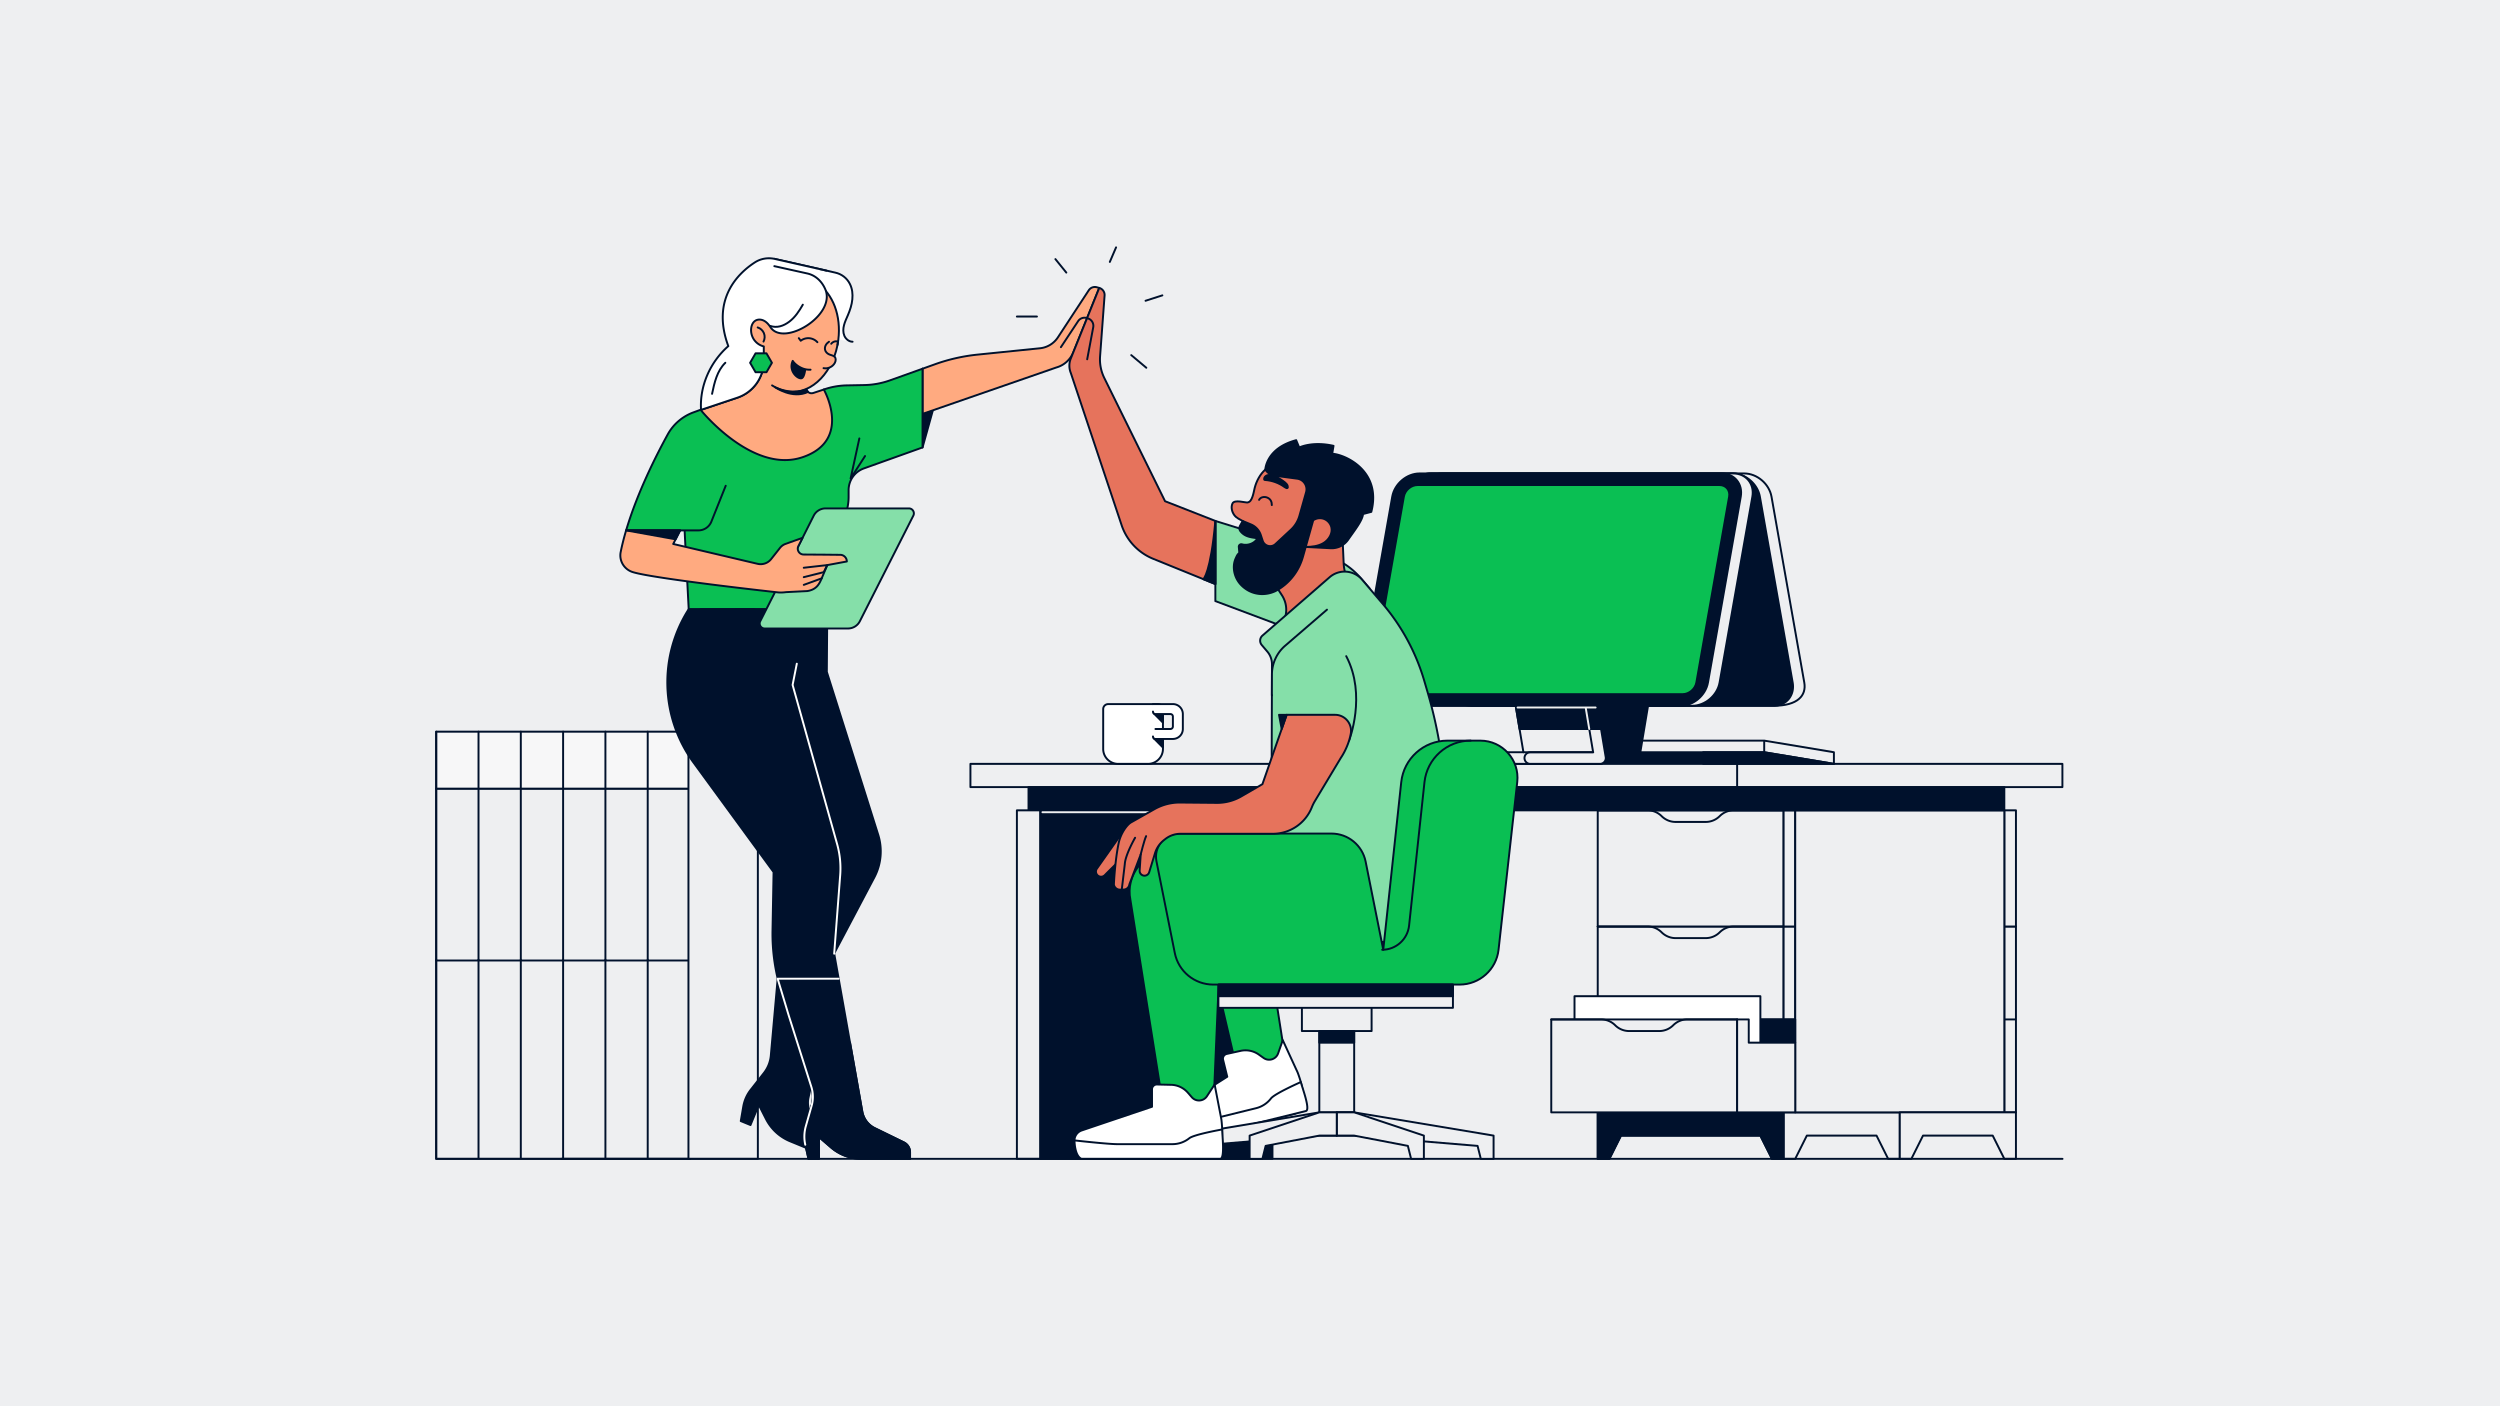 <svg xmlns="http://www.w3.org/2000/svg" fill="none" viewBox="0 0 1920 1080"><path fill="#EEEFF1" d="M0 0H1920V1080H0z"/><path fill="#EEEFF1" stroke="#00112C" stroke-linecap="round" stroke-linejoin="round" stroke-width="1.5" d="M335 889.983h194.928V605.662H335z"/><path fill="#F7F7F8" stroke="#00112C" stroke-linecap="round" stroke-linejoin="round" stroke-width="1.5" d="M335 605.662h194.928v-43.739H335z"/><path stroke="#00112C" stroke-linecap="round" stroke-linejoin="round" stroke-width="1.5" d="M335.008 561.923v175.729h194.928V561.923M432.468 561.923v175.729M367.498 561.923v175.729M399.979 561.923v175.729M464.958 561.923v175.729M497.447 561.923v175.729"/><path stroke="#00112C" stroke-linecap="round" stroke-linejoin="round" stroke-width="1.5" d="M335.008 737.036v152.947h194.928V737.036M432.468 737.036v152.947M367.498 737.036v152.947M399.979 737.036v152.947M464.958 737.036v152.947M497.447 737.036v152.947"/><path fill="#00112C" stroke="#00112C" stroke-linecap="round" stroke-linejoin="round" stroke-width="1.5" d="m708.507 283.177 8.033 31.589-8.033 28.881z"/><path fill="#EEEFF1" stroke="#00112C" stroke-linecap="round" stroke-linejoin="round" stroke-width="1.5" d="M582.033 561.923h-53.305v328.06h53.305z"/><path fill="#fff" d="M654.769 262.453c-2.759-.016-5.233-2.066-6.308-4.608-1.084-2.541-.95-5.449-.259-8.116.692-2.666 1.909-5.166 2.992-7.708 1.65-3.874 2.991-7.924 3.391-12.115.4-4.192 0-8.117-1.891-11.883-2.242-4.475-6.425-7.658-11.324-8.683l-46.68-10.574-12.641 51.905"/><path stroke="#00112C" stroke-linecap="round" stroke-linejoin="round" stroke-width="1.5" d="M654.769 262.453c-2.759-.016-5.233-2.066-6.308-4.608-1.084-2.541-.95-5.449-.259-8.116.692-2.666 1.909-5.166 2.992-7.708 1.65-3.874 2.991-7.924 3.391-12.115.4-4.192 0-8.117-1.891-11.883-2.242-4.475-6.425-7.658-11.324-8.683l-46.68-10.574-12.641 51.905"/><path fill="#FFAA80" stroke="#00112C" stroke-linecap="round" stroke-linejoin="round" stroke-width="1.5" d="m632.687 299.15-8.157 2.683c-2.625.859-5.317-1.091-5.317-3.849v-10.55l-32.631-10.266c0 12.816-8.191 24.199-20.34 28.265l-27.856 9.333v50.788l105.909-6.675 4.15-56.337-15.758-3.4z"/><path stroke="#00112C" stroke-linecap="round" stroke-linejoin="round" stroke-width="1.5" d="M1259.77 577.722h-53.53"/><path fill="#EEEFF1" stroke="#00112C" stroke-linecap="round" stroke-linejoin="round" stroke-width="1.5" d="M1130.11 542.041h231.97c18.77 0 25.35-7.991 23.61-17.84l-25.17-142.748c-1.74-9.858-11.13-17.841-20.99-17.841h-231.97c-9.86 0-16.43 7.991-14.7 17.841l25.18 142.748c1.74 9.857 11.13 17.84 12.06 17.84z"/><path fill="#00112C" stroke="#00112C" stroke-linecap="round" stroke-linejoin="round" stroke-width="1.5" d="m1376.77 524.193-25.18-142.749c-1.74-9.857-11.13-17.84-20.99-17.84h-231.96c-9.86 0-16.44 7.991-14.7 17.84l25.17 142.749c1.74 9.857 11.13 17.84 20.99 17.84h73.03l-6.57 39.414a4.47 4.47 0 0 0 1 3.616c.85 1 2.09 1.575 3.4 1.575h107.06a4.457 4.457 0 1 0 0-8.916h-48.26l4.96-29.806.99-5.883h96.36c9.86 0 16.43-7.991 14.7-17.84"/><path fill="#EEEFF1" stroke="#00112C" stroke-linecap="round" stroke-linejoin="round" stroke-width="1.5" d="M1369.81 711.554h-142.75v71.37h142.75z"/><path fill="#EEEFF1" stroke="#00112C" stroke-linecap="round" stroke-linejoin="round" stroke-width="1.5" d="M1369.81 622.335h-142.75v89.219h142.75z"/><path fill="#85DFA9" stroke="#00112C" stroke-linecap="round" stroke-linejoin="round" stroke-width="1.5" d="M1227.06 854.294v35.689h8.93l8.91-17.84h107.06l8.92 17.84h8.93v-35.689z"/><path fill="#EEEFF1" stroke="#00112C" stroke-linecap="round" stroke-linejoin="round" stroke-width="1.5" d="M1378.73 711.554h-8.92v71.37h8.92zM1548.25 711.554h-8.93v71.37h8.93zM1548.25 782.924h-8.93v71.37h8.93z"/><path fill="#EEEFF1" stroke="#00112C" stroke-linecap="round" stroke-linejoin="round" stroke-width="1.5" d="M1548.25 622.335h-8.93v89.219h8.93zM1378.73 622.335h-8.92v89.219h8.92zM1369.81 854.294v35.689h8.92l8.92-17.84h53.53l8.92 17.84h8.93v-35.689h-89.22"/><path fill="#EEEFF1" stroke="#00112C" stroke-linecap="round" stroke-linejoin="round" stroke-width="1.5" d="M1459.03 622.335h-80.3v231.959h160.59V622.335z"/><path fill="#EEEFF1" stroke="#00112C" stroke-linecap="round" stroke-linejoin="round" stroke-width="1.5" d="M1548.24 854.294v35.689h-8.92l-8.92-17.84h-53.53l-8.93 17.84h-8.91v-35.689h89.21"/><path fill="#00112C" stroke="#00112C" stroke-linecap="round" stroke-linejoin="round" stroke-width="1.5" d="M1378.73 782.924h-35.69v17.841h35.69z"/><path stroke="#00112C" stroke-linecap="round" stroke-linejoin="round" stroke-width="1.5" d="M1227.06 711.554h38.3c4.04 0 7.91 1.608 10.76 4.458a15.24 15.24 0 0 0 10.77 4.458h23.07c4.04 0 7.92-1.608 10.77-4.458a15.23 15.23 0 0 1 10.77-4.458h38.29M1227.06 622.335h38.3c4.04 0 7.91 1.609 10.76 4.458a15.24 15.24 0 0 0 10.77 4.458h23.07c4.04 0 7.92-1.608 10.77-4.458a15.23 15.23 0 0 1 10.77-4.458h38.29"/><path fill="#00112C" stroke="#00112C" stroke-linecap="round" stroke-linejoin="round" stroke-width="1.5" d="M1369.81 854.294v35.689h-8.93l-8.92-17.84H1244.9l-8.91 17.84h-8.93v-35.689z"/><path fill="#fff" stroke="#00112C" stroke-linecap="round" stroke-linejoin="round" stroke-width="1.5" d="M1351.97 765.084h-142.75v71.37h142.75z"/><path fill="#EEEFF1" stroke="#00112C" stroke-linecap="round" stroke-linejoin="round" stroke-width="1.5" d="M1334.12 782.924h-142.75v71.37h142.75z"/><path fill="#EEEFF1" stroke="#00112C" stroke-linecap="round" stroke-linejoin="round" stroke-width="1.5" d="M1334.12 854.294h44.61v-53.529h-35.69v-17.841h-8.92z"/><path stroke="#00112C" stroke-linecap="round" stroke-linejoin="round" stroke-width="1.5" d="M1191.37 782.924h38.3c4.04 0 7.92 1.609 10.77 4.458a15.2 15.2 0 0 0 10.76 4.458h23.07c4.05 0 7.92-1.608 10.77-4.458a15.23 15.23 0 0 1 10.77-4.458h38.29"/><path fill="#EEEFF1" stroke="#00112C" stroke-linecap="round" stroke-linejoin="round" stroke-width="1.5" d="M1334.12 586.646H745.287v17.841h588.833zM1459.03 586.646h-124.91v17.841h249.81v-17.841z"/><path fill="#00112C" stroke="#00112C" stroke-linecap="round" stroke-linejoin="round" stroke-width="1.5" d="M1539.32 604.487H789.901v17.84h749.419z"/><path fill="#EEEFF1" stroke="#00112C" stroke-linecap="round" stroke-linejoin="round" stroke-width="1.5" d="M959.414 622.335H780.977v267.648h178.437z"/><path fill="#00112C" stroke="#00112C" stroke-linecap="round" stroke-linejoin="round" stroke-width="1.5" d="M977.254 622.335H798.817v267.648h178.437z"/><path stroke="#EEEFF1" stroke-linecap="round" stroke-linejoin="round" stroke-width="1.5" d="M975.471 623.785H800.608"/><path fill="#EEEFF1" stroke="#00112C" stroke-linecap="round" stroke-linejoin="round" stroke-width="1.5" d="M1121.74 586.647h107.05c1.31 0 2.56-.575 3.4-1.575.85-1 1.21-2.325 1-3.617l-17.59-105.592h-62.58l16.97 101.867h-48.26a4.457 4.457 0 1 0 0 8.917z"/><path fill="#EEEFF1" stroke="#00112C" stroke-linecap="round" stroke-linejoin="round" stroke-width="1.5" d="M1175.27 586.647h53.52c1.31 0 2.56-.575 3.4-1.575.85-1 1.21-2.325 1-3.617l-17.59-105.592h-9.05l16.98 101.867h-48.26a4.457 4.457 0 1 0 0 8.917"/><path stroke="#00112C" stroke-linecap="round" stroke-linejoin="round" stroke-width="1.5" d="M1170 577.722h53.53"/><path fill="#00112C" stroke="#00112C" stroke-linecap="round" stroke-linejoin="round" stroke-width="1.5" d="M1229.6 559.881h-62.58l-2.97-17.84h62.58z"/><path fill="#EEEFF1" stroke="#00112C" stroke-linecap="round" stroke-linejoin="round" stroke-width="1.5" d="M1299.66 542.041h-231.97c-9.86 0-16.43-7.991-14.7-17.84l25.17-142.748c1.75-9.858 11.14-17.841 20.99-17.841h231.97c9.86 0 16.43 7.991 14.7 17.841l-25.17 142.748c-1.75 9.857-11.14 17.84-20.99 17.84"/><path fill="#00112C" stroke="#00112C" stroke-linecap="round" stroke-linejoin="round" stroke-width="1.5" d="M1290.73 542.041h-231.96c-9.86 0-16.44-7.991-14.7-17.84l25.17-142.748c1.74-9.858 11.13-17.841 20.99-17.841h231.97c9.85 0 16.43 7.991 14.7 17.841l-25.18 142.748c-1.74 9.857-11.13 17.84-20.99 17.84"/><path fill="#0ABF53" stroke="#00112C" stroke-linecap="round" stroke-linejoin="round" stroke-width="1.5" d="M1292.31 533.117c4.91 0 9.62-4 10.49-8.924l25.17-142.749c.87-4.916-2.42-8.924-7.35-8.924h-231.97c-4.91 0-9.62 4-10.49 8.924l-25.17 142.749c-.87 4.916 2.43 8.924 7.35 8.924z"/><path stroke="#EEEFF1" stroke-linecap="round" stroke-linejoin="round" stroke-width="1.5" d="M1225.42 543.375h-59.9M1220.55 559.882l-2.75-16.507"/><path fill="#EEEFF1" stroke="#00112C" stroke-linecap="round" stroke-linejoin="round" stroke-width="1.5" d="m1354.91 568.798 53.53 8.924v8.916l-53.53-8.916zM1261.25 568.798h93.66v8.924h-95.14z"/><path fill="#00112C" stroke="#00112C" stroke-linecap="round" stroke-linejoin="round" stroke-width="1.5" d="M1408.44 586.638h-100.41v-8.916h46.88z"/><path fill="#FFAA80" stroke="#00112C" stroke-linecap="round" stroke-linejoin="round" stroke-width="1.5" d="m836.164 222.939-23.706 36.156a18.76 18.76 0 0 1-13.799 8.383l-47.872 4.866a138.7 138.7 0 0 0-32.589 7.366l-9.691 3.467v34.68l102.659-35.597a19.84 19.84 0 0 0 13.149-11.724l19.907-49.413-1.9-.517a5.575 5.575 0 0 0-6.149 2.333z"/><path fill="#00112C" stroke="#00112C" stroke-linecap="round" stroke-linejoin="round" stroke-width="1.5" d="m618.863 864.977 3.159-11.107c-1.467-3.358-1.9-7.117-1.1-10.791l1.966-9.083-17.257-54.479-8.383-27.882-5.241 58.863a25.27 25.27 0 0 1-5.325 13.54l-10.099 12.849a28.94 28.94 0 0 0-5.758 12.95l-1.908 11.132 7.466 3.067 6.358-15.499 5.508 10.841a36.28 36.28 0 0 0 18.599 17.157l12.124 4.974-.525-2.375a28.8 28.8 0 0 1 .408-14.165z"/><path fill="#FFAA80" d="M592.957 295.984c3.875 2.592 8.183 4.275 12.699 4.825 18.115 2.225 35.214-15.691 38.197-40.006 2.2-17.94-3.841-35.297-16.773-43.538l-27.365-5.367c-11.641 7.142-25.74 26.682-27.623 42.031"/><path stroke="#00112C" stroke-linecap="round" stroke-linejoin="round" stroke-width="1.5" d="M592.957 295.984c3.875 2.592 8.183 4.275 12.699 4.825 18.115 2.225 35.214-15.691 38.197-40.006 2.2-17.94-3.841-35.297-16.773-43.538l-27.365-5.367c-11.641 7.142-25.74 26.682-27.623 42.031"/><path fill="#0ABF53" d="M517.046 407.36h8.724l3.158 60.637h85.486l33.497-69.595a38.6 38.6 0 0 0 3.817-16.749v-5.225a17.71 17.71 0 0 1 11.74-16.673l45.039-16.108v-60.47l-25.023 8.941a62 62 0 0 1-19.699 3.608l-13.524.258a56.7 56.7 0 0 0-17.574 3.158s22.174 39.006-16.382 52.013c-38.555 13.008-78.286-36.455-78.286-36.455l-5.475 2.008c-8.407 3.091-15.423 9.091-19.74 16.94-8.699 15.816-23.398 44.747-31.948 73.695h55.53a10.71 10.71 0 0 0 9.941-6.733l11.007-27.531"/><path stroke="#00112C" stroke-linecap="round" stroke-linejoin="round" stroke-width="1.5" d="M517.046 407.36h8.724l3.158 60.637h85.486l33.497-69.595a38.6 38.6 0 0 0 3.817-16.749v-5.225a17.71 17.71 0 0 1 11.74-16.673l45.039-16.108v-60.47l-25.023 8.941a62 62 0 0 1-19.699 3.608l-13.524.258a56.7 56.7 0 0 0-17.574 3.158s22.174 39.006-16.382 52.013c-38.555 13.008-78.286-36.455-78.286-36.455l-5.475 2.008c-8.407 3.091-15.423 9.091-19.74 16.94-8.699 15.816-23.398 44.747-31.948 73.695h55.53a10.71 10.71 0 0 0 9.941-6.733l11.007-27.531"/><path stroke="#00112C" stroke-linecap="round" stroke-linejoin="round" stroke-width="1.5" d="m659.977 336.706-6.7 30.773 11.066-17.232"/><path fill="#00112C" stroke="#00112C" stroke-linecap="round" stroke-linejoin="round" stroke-width="1.5" d="m694.199 877.368-22.348-10.916a17.62 17.62 0 0 1-9.616-12.758l-21.59-121.449 31.181-59.055a42.88 42.88 0 0 0 2.6-32.206L634.995 516.01l.35-48.188H528.936c-23.19 36.306-21.715 83.119 3.716 117.891l61.446 84.028-.808 44.738a149.5 149.5 0 0 0 6.958 47.847l22.873 72.211a25.23 25.23 0 0 1 .217 14.549l-4.467 15.724a28.9 28.9 0 0 0-.408 14.166L620.921 890h8.075v-16.757l9.207 7.941A36.36 36.36 0 0 0 661.927 890h36.997v-5.058a8.4 8.4 0 0 0-4.725-7.558z"/><path stroke="#00112C" stroke-linecap="round" stroke-linejoin="round" stroke-width="1.5" d="M579.558 468.005h-41.706v19.565c0 7.683-6.233 13.916-13.915 13.916M623.329 849.253l-4.466 15.724a28.9 28.9 0 0 0-.408 14.165"/><path stroke="#00112C" stroke-linecap="round" stroke-linejoin="round" stroke-width="1.5" d="m612.396 800.873 10.716 33.839a25.3 25.3 0 0 1 .217 14.549M879.794 230.981c4.292-1.375 8.591-2.758 12.883-4.133M818.915 209.349c-2.783-3.45-5.566-6.9-8.357-10.341M868.82 272.752l11.525 9.675M796.342 243.104h-15.365"/><path fill="#85DFA9" stroke="#00112C" stroke-linecap="round" stroke-linejoin="round" stroke-width="1.5" d="m616.363 413.059 8.566-17.007a10.19 10.19 0 0 1 9.1-5.592h64.003c2.85 0 4.7 3.009 3.408 5.55l-41.072 81.078a10.19 10.19 0 0 1-9.099 5.591h-64.004c-2.85 0-4.699-3.008-3.408-5.55z"/><path fill="#FFAA80" stroke="#00112C" stroke-linecap="round" stroke-linejoin="round" stroke-width="1.5" d="m644.828 426.108-11.041-.117-16.616-.116c-3.349-.025-5.499-3.558-3.991-6.541l3.175-6.275-13.041 4.65a9.5 9.5 0 0 0-4.266 3.058l-6.817 8.624a10.26 10.26 0 0 1-10.399 3.625l-64.795-15.257 5.283-10.4h-41.472c-1.642 5.55-3.058 11.1-4.158 16.558-1.358 6.699 2.608 13.315 9.124 15.407 15.957 5.116 111.692 15.632 111.692 15.632s2.475.317 6.175-.192l16.382-.825c7.024-1.2 9.099-5.266 10.999-9.774l4.275-10.166 15.024-2.783c0-2.991-2.558-5.333-5.533-5.1z"/><path stroke="#fff" stroke-linecap="round" stroke-linejoin="round" stroke-width="1.5" d="m611.947 509.744-3.225 16.274 34.214 122.358a68.6 68.6 0 0 1 2.334 23.715l-4.617 60.337"/><path stroke="#00112C" stroke-linecap="round" stroke-linejoin="round" stroke-width="1.5" d="m617.313 436.033 18.024-2.042-2.708 5.425-15.316 3.833M694.199 877.367l-22.348-10.916a17.62 17.62 0 0 1-9.616-12.757l-9.425-53.005h-40.414l10.716 33.84a25.3 25.3 0 0 1 .217 14.549l-4.466 15.724a28.9 28.9 0 0 0-.409 14.165l2.459 11.024h8.074v-16.757l9.208 7.941a36.36 36.36 0 0 0 23.723 8.816h36.997v-5.058a8.4 8.4 0 0 0-4.724-7.557z"/><path stroke="#fff" stroke-linecap="round" stroke-linejoin="round" stroke-width="1.5" d="M644.053 751.635H597.24l8.382 27.882 17.483 55.196a25.3 25.3 0 0 1 .216 14.549l-4.466 15.724a28.9 28.9 0 0 0-.408 14.165"/><path stroke="#00112C" stroke-linecap="round" stroke-linejoin="round" stroke-width="1.5" d="M1584 890H431"/><path fill="#00112C" stroke="#00112C" stroke-linecap="round" stroke-linejoin="round" stroke-width="1.5" d="m480.856 407.359 37.998 6.833 3.475-6.833z"/><path fill="#00112C" d="M622.479 283.926a15 15 0 0 1-5.791-.883c-2.95-1.075-6.124-3.266-7.874-5.875-3.6 7.883 4.133 14.349 6.949 13.275 1.958-.742 2.65-6.575 2.65-6.575"/><path stroke="#00112C" stroke-linecap="round" stroke-linejoin="round" stroke-width="1.5" d="M622.479 283.926a15 15 0 0 1-5.791-.883c-2.95-1.075-6.124-3.266-7.874-5.875-3.6 7.883 4.133 14.349 6.949 13.275 1.958-.742 2.65-6.575 2.65-6.575"/><path fill="#fff" d="m594.698 204.407 25.324 5.625c6.374 1.416 11.241 6.124 13.79 12.132 8.458 19.974-31.881 44.414-42.047 29.181-1.325-1.983-2.766-3.783-4.941-4.974-2.033-1.117-4.658-1.325-6.641-.125-1.992 1.2-3.008 3.566-3.275 5.883-.35 3.066.45 6.249 2.217 8.791a12.98 12.98 0 0 0 7.466 5.141v11.116a29.81 29.81 0 0 1-20.34 28.265l-27.857 9.332c-1.1-18.457 7.058-36.764 20.957-48.955-13.466-36.38 8.008-56.287 20.382-64.295 4.425-2.866 9.816-3.816 14.974-2.741l39.972 9.049"/><path stroke="#00112C" stroke-linecap="round" stroke-linejoin="round" stroke-width="1.5" d="m594.698 204.407 25.324 5.625c6.374 1.416 11.241 6.124 13.79 12.132 8.458 19.974-31.881 44.414-42.047 29.181-1.325-1.983-2.766-3.783-4.941-4.974-2.033-1.117-4.658-1.325-6.641-.125-1.992 1.2-3.008 3.566-3.275 5.883-.35 3.066.45 6.249 2.217 8.791a12.98 12.98 0 0 0 7.466 5.141v11.116a29.81 29.81 0 0 1-20.34 28.265l-27.857 9.332c-1.1-18.457 7.058-36.764 20.957-48.955-13.466-36.38 8.008-56.287 20.382-64.295 4.425-2.866 9.816-3.816 14.974-2.741l39.972 9.049M852.355 201.141c1.592-3.717 3.183-7.433 4.783-11.141"/><path fill="#0ABF53" stroke="#00112C" stroke-linecap="round" stroke-linejoin="round" stroke-width="1.5" d="M934.824 756.584h43.43l7.117 45.356 1.041 13.199-36.606 5.591z"/><path fill="#85DFA9" stroke="#00112C" stroke-linecap="round" stroke-linejoin="round" stroke-width="1.5" d="m979.946 479.096-46.547-17.458v-61.554l85.341 26.565a57.87 57.87 0 0 1 26.55 17.616l6.44 7.541-71.776 27.298z"/><path fill="#fff" stroke="#00112C" stroke-linecap="round" stroke-linejoin="round" stroke-width="1.5" d="M942.057 809.447a3.706 3.706 0 0 0-2.717 4.483l3.192 13.008-48.088 30.564a8.16 8.16 0 0 0-3.567 8.75s28.115 7.616 35.273 5.858l68.345-16.791c3.716-.917 6.405-11.607 6.405-11.607.06-6.9-1.989-13.924-4.289-19.991l-11.449-24.865-3.566 10.133c-1.617 4.583-7.166 6.35-11.133 3.533l-3.675-2.608a17.68 17.68 0 0 0-14.424-2.75l-10.299 2.275z"/><path fill="#fff" stroke="#00112C" stroke-linecap="round" stroke-linejoin="round" stroke-width="1.5" d="M976.113 843.603a20.72 20.72 0 0 1-11.483 7.499l-41.155 10.108c-7.158 1.758-32.589 5.05-32.589 5.05s2.85 11.532 8.541 12.424l103.503-25.423c3.71-.917-3.119-18.766-3.894-22.24 0 0-20.048 8.849-22.915 12.582z"/><path fill="#E6735C" stroke="#00112C" stroke-linecap="round" stroke-linejoin="round" stroke-width="1.5" d="m894.769 384.936-46.655-94.61a32.35 32.35 0 0 1-3.25-16.682l3.458-46.697a5.58 5.58 0 0 0-4.108-5.816l-21.857 54.254a14.7 14.7 0 0 0 .025 11.066l39.014 116.875a42.35 42.35 0 0 0 23.965 25.723l48.038 19.499v-48.472l-38.63-15.148zM1030.96 410.643l.97 21.906a33.92 33.92 0 0 0 6.83 18.982l7.01 9.283-62.999 21.373 2.016-3.249a20.29 20.29 0 0 0-.225-21.715l-4.616-7.108 28.164-46.097z"/><path fill="#85DFA9" d="M1106.27 575.672a347 347 0 0 0-9.86-44.005l-2.54-8.682a161.5 161.5 0 0 0-32.16-59.48l-15.64-18.323c-6.36-7.45-17.56-8.283-24.95-1.858l-51.549 44.805c-2.133 1.85-2.374 5.074-.55 7.232l4.309 5.083a14.96 14.96 0 0 1 3.541 9.691l-.275 89.602V723.42h105.314l24.37-147.731"/><path stroke="#00112C" stroke-linecap="round" stroke-linejoin="round" stroke-width="1.5" d="M1106.27 575.672a347 347 0 0 0-9.86-44.005l-2.54-8.682a161.5 161.5 0 0 0-32.16-59.48l-15.64-18.323c-6.36-7.45-17.56-8.283-24.95-1.858l-51.549 44.805c-2.133 1.85-2.374 5.074-.55 7.232l4.309 5.083a14.96 14.96 0 0 1 3.541 9.691l-.275 89.602V723.42h105.314l24.37-147.731M814.783 266.611l13.199-19.94a5.955 5.955 0 0 1 6.891-2.35l.708.233a5.96 5.96 0 0 1 4.017 6.775l-4.633 24.59M960.072 435.724c-1.166 3.066-.916 6.641.667 9.524M966.447 441.057a28.5 28.5 0 0 0 4.733 7.5"/><path fill="#EEEFF1" stroke="#00112C" stroke-linecap="round" stroke-linejoin="round" stroke-width="1.5" d="m1013.24 854.294-107.055 17.849v17.84h9.816l2.483-9.949 94.756-7.891h13.39v-17.849z"/><path fill="#0ABF53" d="m935.899 756.584-3.459 81.178-8.349 11.399c-2.616 4-33.181-14.874-33.181-14.874l-22.748-143.123c-3.925-19.182 10.491-37.239 30.064-37.656l68.22-1.3"/><path stroke="#00112C" stroke-linecap="round" stroke-linejoin="round" stroke-width="1.5" d="m935.899 756.584-3.459 81.178-8.349 11.399c-2.616 4-33.181-14.874-33.181-14.874l-22.748-143.123c-3.925-19.182 10.491-37.239 30.064-37.656l68.22-1.3"/><path fill="#0ABF53" stroke="#00112C" stroke-linecap="round" stroke-linejoin="round" stroke-width="1.5" d="M905.668 640.176h116.882c12.76 0 23.74 9.008 26.25 21.515l13.54 67.704 13.81-128.708c1.94-18.132 17.25-31.881 35.48-31.881h25.25c17.01 0 30.25 14.799 28.37 31.706l-14.36 128.883c-1.7 15.24-14.58 26.764-29.91 26.764H931.766c-14.349 0-26.698-10.124-29.515-24.198l-14.09-70.445c-2.208-11.041 6.233-21.34 17.499-21.34z"/><path stroke="#00112C" stroke-linecap="round" stroke-linejoin="round" stroke-width="1.5" d="M1129.48 568.806c-18.24 0-33.54 13.749-35.48 31.881l-11.82 110.159c-1.13 10.549-10.04 18.557-20.65 18.557"/><path fill="#EEEFF1" stroke="#00112C" stroke-linecap="round" stroke-linejoin="round" stroke-width="1.5" d="M1115.85 756.16H935.749V774h180.101zM1053.39 774h-53.529v17.84h53.529zM1040.01 791.849h-26.77v62.454h26.77z"/><path fill="#00112C" stroke="#00112C" stroke-linecap="round" stroke-linejoin="round" stroke-width="1.5" d="M1040.01 791.849h-26.77v8.924h26.77zM1115.85 756.16H936.141v8.924h179.709z"/><path fill="#EEEFF1" stroke="#00112C" stroke-linecap="round" stroke-linejoin="round" stroke-width="1.5" d="m1040.01 854.294 107.06 17.849v17.84h-9.81l-2.49-9.949-94.76-7.891h-13.38v-17.849z"/><path fill="#EEEFF1" stroke="#00112C" stroke-linecap="round" stroke-linejoin="round" stroke-width="1.5" d="m1040.01 854.294 53.53 17.849v17.84h-9.81l-2.49-9.949-41.23-7.891h-13.38v-17.849z"/><path fill="#EEEFF1" stroke="#00112C" stroke-linecap="round" stroke-linejoin="round" stroke-width="1.5" d="m1013.24 854.294-53.526 17.849v17.84h9.816l2.483-9.949 41.227-7.891h13.39v-17.849z"/><path fill="#85DFA9" d="m1019.11 468.23-32.106 27.673a29.27 29.27 0 0 0-10.158 22.082l-.05 16.007"/><path stroke="#00112C" stroke-linecap="round" stroke-linejoin="round" stroke-width="1.5" d="m1019.11 468.23-32.106 27.673a29.27 29.27 0 0 0-10.158 22.082l-.05 16.007"/><path fill="#85DFA9" d="M1036.06 568.806s13.7-34.814-2.16-64.87Z"/><path stroke="#00112C" stroke-linecap="round" stroke-linejoin="round" stroke-width="1.5" d="M1036.06 568.806s13.7-34.814-2.16-64.87"/><path fill="#E6735C" stroke="#00112C" stroke-linecap="round" stroke-linejoin="round" stroke-width="1.5" d="M954.381 400.118c-1.792-1.058-4.733-2.108-6.525-4.633-1.791-2.525-2.608-5.999-1.308-8.816 1.475-3.2 9.966-.591 11.274-.733 2.367-.258 3.267-2.325 4.016-4.308.85-2.25 1.184-4.65 1.775-6.966 1.317-5.142 4.175-10.508 8.141-14.041l44.176 3.358-25.152 71.07-19.349 2.55-5.749-24.257-11.308-13.232z"/><path fill="#00112C" stroke="#00112C" stroke-linecap="round" stroke-linejoin="round" stroke-width="1.5" d="m1023.13 348.464 1.01-6.058c-16.45-3.708-26.337 1.291-26.337 1.291l-2.342-5.633c-23.181 6.175-23.69 22.565-23.69 22.565a10.37 10.37 0 0 0 7.408 4.733l17.049 2.259c4.982.658 8.212 5.583 6.852 10.416l-5.119 18.107a23.13 23.13 0 0 1-6.508 10.641l-11.865 11.024c-3.225 3-8.483 1.65-9.858-2.542l-1.433-4.349a13.35 13.35 0 0 0-7.55-8.158l-6.349-2.642-2.075 3.717a3.68 3.68 0 0 0 .267 4.033c3.358 4.391 8.157 4.816 13.115 5.483-1.991 3.983-7.533 5.933-11.832 4.699-1.3-.375-2.583.642-2.467 1.992.175 2.033.375 4.366.375 4.391.025.167-1.016 1.167-1.133 1.325-.65.875-1.075 1.833-1.517 2.817-.55 1.208-.991 2.466-1.241 3.766-1.058 5.633.733 11.683 4.441 16.024 1.617 1.891 3.542 3.475 5.658 4.758 6.325 3.825 14.191 4.108 20.949 1.116 2.616-1.208 5.133-2.908 7.432-4.766 6.967-5.624 11.908-13.366 14.32-21.99l2.1-7.433 19.17.992c5.31.275 10.4-2.2 13.42-6.575 4.55-6.624 11.1-14.799 11.41-19.682l6.37-1.683c8.16-31.406-19.98-43.997-30.01-44.638z"/><path fill="#E6735C" stroke="#00112C" stroke-linecap="round" stroke-linejoin="round" stroke-width="1.5" d="M1002.77 420.05c4.74-.016 9.67-.55 13.71-3.008 4.06-2.45 7.01-7.241 6.05-11.891-.6-2.908-2.73-5.458-5.5-6.558-2.75-1.099-6.06-.725-8.49.975l-5.77 20.474z"/><path stroke="#00112C" stroke-linecap="round" stroke-linejoin="round" stroke-width="1.5" d="M966.98 383.903c1.092-2.167 3.941-2.608 5.966-1.867 3.042 1.1 3.842 3.592 3.8 5.85"/><path fill="#E6735C" d="m865.329 634.602-22.915 32.506a3.93 3.93 0 0 0-.075 4.424c1.375 2.108 4.341 2.4 6.108.609 7.149-7.267 23.307-22.89 23.307-22.89"/><path stroke="#00112C" stroke-linecap="round" stroke-linejoin="round" stroke-width="1.5" d="m865.329 634.602-22.915 32.506a3.93 3.93 0 0 0-.075 4.424c1.375 2.108 4.341 2.4 6.108.609 7.149-7.267 23.307-22.89 23.307-22.89"/><path fill="#E6735C" stroke="#00112C" stroke-linecap="round" stroke-linejoin="round" stroke-width="1.5" d="m867.37 679.19 8.65-22.84h.041l-.808 12.191a3.735 3.735 0 0 0 3.15 3.941 3.74 3.74 0 0 0 4.158-2.6l4.516-14.724a20.24 20.24 0 0 1 6.891-9.999l1.084-.842a18.85 18.85 0 0 1 11.574-3.974h70.903a32.235 32.235 0 0 0 29.971-20.374 33.3 33.3 0 0 1 2.34-4.741l19.97-33.256s5.27-7.416 7.34-17.291l.18-.875c1.6-7.649-4.23-14.832-12.05-14.832h-37.135l-18.607 53.263-16.315 9.441a36.7 36.7 0 0 1-18.666 4.933h-.133l-28.056-.258a39.46 39.46 0 0 0-19.766 5.099l-17.873 10.1c-3.192 1.799-7.95 8.291-9.55 15.757-2.941 13.782-3.716 32.039-3.716 32.039a4.685 4.685 0 0 0 4.708 3.908l2.791-.05a4.52 4.52 0 0 0 4.408-4.016"/><path fill="#00112C" stroke="#00112C" stroke-linecap="round" stroke-linejoin="round" stroke-width="1.5" d="M988.137 548.983h-5.842l2.034 10.891z"/><path fill="#fff" d="M876.02 656.35s2.7-10.958 4.191-14.199Z"/><path stroke="#00112C" stroke-linecap="round" stroke-linejoin="round" stroke-width="1.5" d="M876.02 656.35s2.7-10.958 4.191-14.199"/><path fill="#fff" stroke="#00112C" stroke-linecap="round" stroke-linejoin="round" stroke-width="1.5" d="M888.453 832.879a3.706 3.706 0 0 0-3.709 3.708v13.399l-53.996 18.207a8.16 8.16 0 0 0-5.549 7.641s25.481 14.107 32.856 14.107h70.378c3.833 0 8.991-9.74 8.991-9.74 1.7-6.683 1.383-13.999.6-20.441l-5.191-26.873-5.883 8.991c-2.658 4.067-8.475 4.458-11.658.775l-2.949-3.408a17.63 17.63 0 0 0-13.358-6.108l-10.541-.25z"/><path fill="#fff" stroke="#00112C" stroke-linecap="round" stroke-linejoin="round" stroke-width="1.5" d="M913.384 874.168a20.72 20.72 0 0 1-12.941 4.541h-42.38c-7.367 0-32.856-2.874-32.856-2.874s.016 11.874 5.332 14.107h106.576c3.833 0 1.45-18.965 1.525-22.524 0 0-21.582 3.817-25.256 6.75"/><path fill="#E6735C" d="m861.521 683.231 2.325-19.615c.433-7.266 7.899-20.215 7.899-20.215"/><path stroke="#00112C" stroke-linecap="round" stroke-linejoin="round" stroke-width="1.5" d="m861.521 683.231 2.325-19.615c.433-7.266 7.899-20.215 7.899-20.215M627.746 262.803a9.6 9.6 0 0 0-6.175-3.049c-2.341-.2-4.749.5-6.607 1.933l-1.467-1.975M638.395 263.994c1.175-1.391 3.133-2.374 5.233-1.541l-.417 2.408"/><path fill="#FFAA80" d="M636.67 262.453c-2.042 1.358-3.517 3.55-3.05 6.05.3 1.608 1.533 2.866 2.967 3.574 1.433.709 3.358.834 4.474 2.034 1.084 1.158.875 3.033.159 4.449-1.567 3.1-5.35 4.908-8.741 4.175"/><path stroke="#00112C" stroke-linecap="round" stroke-linejoin="round" stroke-width="1.5" d="M636.67 262.453c-2.042 1.358-3.517 3.55-3.05 6.05.3 1.608 1.533 2.866 2.967 3.574 1.433.709 3.358.834 4.474 2.034 1.084 1.158.875 3.033.159 4.449-1.567 3.1-5.35 4.908-8.741 4.175"/><path fill="#0ABF53" stroke="#00112C" stroke-linecap="round" stroke-linejoin="round" stroke-width="1.5" d="M588.648 271.361h-8.382l-4.183 7.258 4.183 7.257h8.382l4.192-7.257z"/><path fill="#fff" stroke="#00112C" stroke-linecap="round" stroke-linejoin="round" stroke-width="1.5" d="M851.08 540.758h38.239a3.83 3.83 0 0 1 3.824 3.825v30.589c0 6.333-5.141 11.475-11.474 11.475h-22.94c-6.333 0-11.474-5.142-11.474-11.475v-30.589a3.83 3.83 0 0 1 3.825-3.825"/><path fill="#00112C" stroke="#00112C" stroke-linecap="round" stroke-linejoin="round" stroke-width="1.5" d="m886.052 547.841 7.083 7.141v-10.399zM886.052 566.965l7.083 7.133v-10.399z"/><path fill="#fff" d="M885.485 546.491c0 1.059.859 1.909 1.909 1.909h11.474c1.058 0 1.908.858 1.908 1.908v7.649a1.91 1.91 0 0 1-1.908 1.908h-11.474a1.91 1.91 0 0 0-1.909 1.909v3.824c0 1.059.859 1.908 1.909 1.908h13.382a7.65 7.65 0 0 0 7.649-7.649v-11.474a7.65 7.65 0 0 0-7.649-7.65h-15.291"/><path stroke="#00112C" stroke-linecap="round" stroke-linejoin="round" stroke-width="1.5" d="M885.485 565.607c0 1.058.859 1.908 1.909 1.908h13.382a7.65 7.65 0 0 0 7.649-7.649v-11.474a7.65 7.65 0 0 0-7.649-7.65h-15.291"/><path stroke="#00112C" stroke-linecap="round" stroke-linejoin="round" stroke-width="1.5" d="M885.485 546.492c0 1.058.859 1.908 1.909 1.908h11.474c1.058 0 1.908.858 1.908 1.908v7.65a1.91 1.91 0 0 1-1.908 1.908h-11.474"/><path fill="#00112C" stroke="#00112C" stroke-linecap="round" stroke-linejoin="round" stroke-width="1.5" d="M984.187 368.571c-2.258-1.55-4.691-2.933-7.399-3.55-1.242-.275-2.575-.383-3.783.084-1.209.466-2.225 1.641-2.159 2.891 0 .142.034.292.117.4.142.183.408.208.65.225 5.458.392 10.724 2.308 15.032 5.483 1.975 1.45 2.808.783 2.225-1.067-.558-1.775-3.233-3.474-4.683-4.466M924.166 444.807s5.65-4.5 9.233-44.722v48.471z"/><path stroke="#00112C" stroke-linecap="round" stroke-linejoin="round" stroke-width="1.5" d="M581.916 251.479c2.124.666 3.916 2.316 4.766 4.383.85 2.058.733 4.491-.308 6.466M591.398 250.279c5.275 1.841 10.35.108 14.808-3.258s7.599-8.166 10.357-13.024M557.051 278.619c-6.316 6.099-8.4 15.249-10.183 23.848"/><path fill="#00112C" stroke="#00112C" stroke-linecap="round" stroke-linejoin="round" stroke-width="1.5" d="M595.415 297.459s13.182 9.241 25.148 3.533l-1.425-1.908s-9.974 4.725-23.723-1.625"/><path stroke="#00112C" stroke-linecap="round" stroke-linejoin="round" stroke-width="1.5" d="m617.313 449.173 13.749-5.008"/></svg>